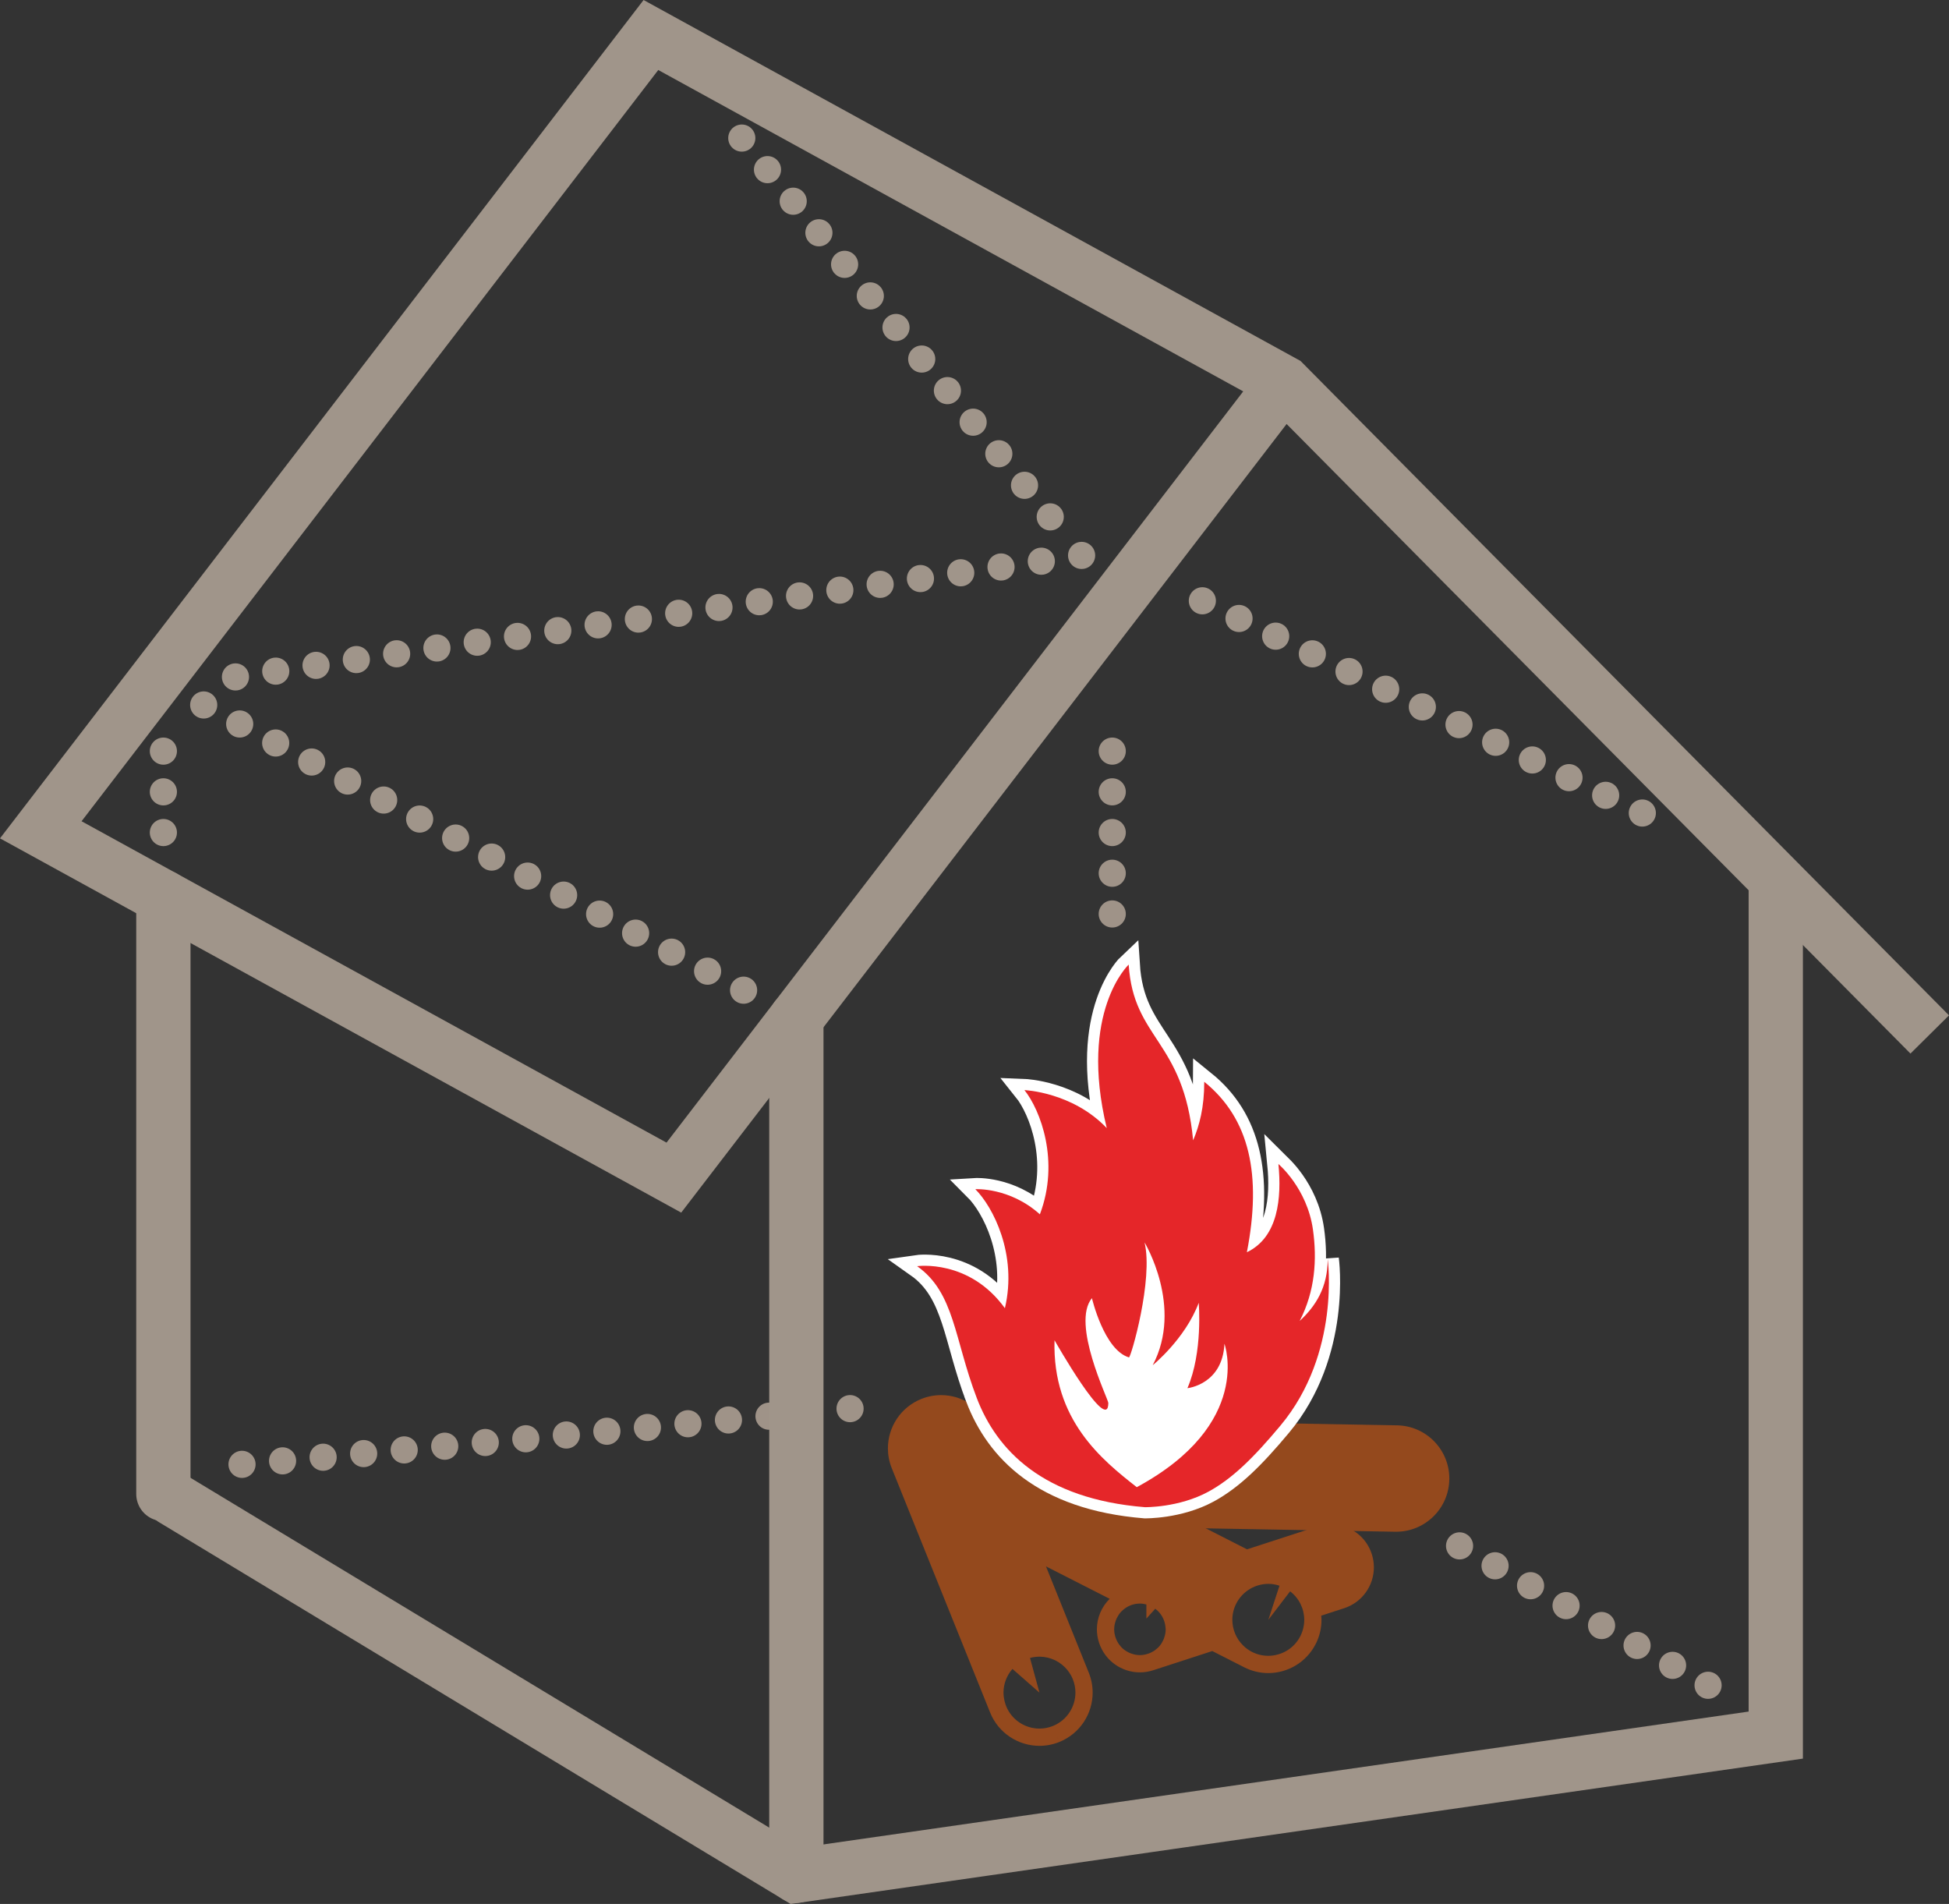 <?xml version="1.0" encoding="UTF-8"?><svg id="b" xmlns="http://www.w3.org/2000/svg" viewBox="0 0 203.586 198.86"><rect x="0" y="0" width="203.586" height="198.86" fill="#333333" stroke="none"/><defs><style>.d,.e,.f,.g,.h,.i{fill:none;}.d,.e,.f,.i{stroke:#a0958a;}.d,.e,.g,.i{stroke-linecap:round;}.d,.f,.i{stroke-width:5.669px;}.j{fill:#fff;}.k{fill:#e52629;}.e,.g{stroke-dasharray:0 0 0 4.252;stroke-width:2.835px;}.e,.g,.i{stroke-linejoin:round;}.g{stroke:#9f9388;}.h{stroke:#fff;stroke-width:2.334px;}.l{fill:#94491d;}</style></defs><g id="c"><g><path class="g" d="M88.794,147.124s-71.167,6.667-66.334,6"/><line class="g" x1="116.181" y1="95.458" x2="116.181" y2="75.409"/><line class="g" x1="152.461" y1="161.458" x2="179.523" y2="176.638"/><line class="e" x1="17.066" y1="78.451" x2="17.066" y2="87.333"/><line class="e" x1="112.981" y1="58.01" x2="21.951" y2="71.081"/><line class="e" x1="171.551" y1="84.916" x2="125.196" y2="62.557"/><g><line class="i" x1="83.185" y1="106.331" x2="83.185" y2="195.91"/><polyline class="d" points="18.044 156.54 83.185 195.91 185.491 181.221 185.491 92.278"/><line class="i" x1="17.066" y1="93.703" x2="17.066" y2="156.04"/><polyline class="f" points="201.573 108.044 134.123 39.984 67.993 3.656 4.26 86.668 70.39 122.996 134.123 39.984"/></g><line class="e" x1="77.485" y1="14.421" x2="111.647" y2="56.372"/><line class="e" x1="21.278" y1="73.63" x2="77.78" y2="103.476"/><g><path class="l" d="M151.392,154.421c-.003-3.023-2.425-5.498-5.458-5.552-.018,0-.056-.002-.102-.002h-.001l-27.397-.49c-.032-.003-.079-.002-.099-.002-3.026,.002-5.501,2.423-5.555,5.457-.002,.036-.001,.081-.001,.103,0,3.025,2.422,5.499,5.456,5.555l27.502,.491h.098c3.025,0,5.5-2.423,5.555-5.458v-.006c0-.03,.003-.061,.003-.098Z"/><path class="l" d="M143.291,162.31c-.618-1.899-2.375-3.107-4.271-3.107-.461,0-.93,.074-1.39,.222h0l-7.369,2.394-19.77-10.062c-.807-.411-1.671-.605-2.519-.605-1.182-.002-2.333,.387-3.286,1.087l-1.226-3.043c-.873-2.167-2.956-3.485-5.156-3.484-.692,0-1.397,.131-2.075,.404-2.165,.873-3.483,2.955-3.481,5.157,0,.69,.13,1.395,.403,2.074l10.245,25.446c.009,.022,.018,.046,.027,.07l.001-.001v.001c.872,2.164,2.954,3.481,5.156,3.481,.691,0,1.394-.132,2.071-.402l-.334-.837,.335,.836c2.168-.875,3.484-2.957,3.483-5.157,.001-.692-.131-1.396-.402-2.074h0v-.001l-4.473-11.108,6.652,3.386c-.844,.837-1.335,1.983-1.334,3.189,0,.46,.071,.93,.223,1.391h0c.616,1.897,2.374,3.105,4.269,3.103,.462,0,.929-.073,1.388-.221l.001-.001v.001c.032-.01,.064-.021,.096-.031l6.077-1.975,3.264,1.66c.02,.01,.039,.021,.058,.03l.007,.004c.808,.41,1.669,.607,2.516,.607h.004c2.023,0,3.972-1.114,4.953-3.038l-.801-.41,.803,.409c.408-.806,.604-1.67,.604-2.517,0-.148-.018-.293-.029-.441l2.397-.778c1.897-.62,3.106-2.378,3.104-4.272,0-.46-.071-.927-.221-1.387Zm-31.76,12.162c.213,.273,.398,.574,.531,.912h.001c.185,.462,.273,.934,.273,1.4-.002,1.487-.891,2.897-2.356,3.487h0c-.463,.185-.934,.272-1.399,.272-1.488-.001-2.897-.888-3.486-2.353-.022-.057-.039-.113-.06-.168-.084-.247-.144-.496-.177-.744-.021-.164-.037-.328-.037-.491,.001-.913,.338-1.794,.936-2.476l2.822,2.476-.989-3.622c.015-.005,.029-.006,.044-.01,.08-.021,.161-.044,.239-.059h.004c.128-.025,.259-.042,.388-.053,.105-.008,.21-.015,.314-.015,.01,0,.021,.002,.031,.002,1.135,.011,2.215,.539,2.922,1.442Zm10.232-4.295c0,.165-.018,.326-.047,.481-.012,.06-.028,.117-.043,.175-.024,.096-.052,.193-.088,.285-.023,.063-.048,.123-.075,.185-.044,.094-.094,.183-.147,.272-.028,.045-.053,.093-.083,.137-.086,.125-.184,.242-.29,.351-.025,.027-.057,.05-.084,.077-.088,.082-.18,.158-.277,.228-.048,.033-.096,.063-.145,.093-.084,.051-.172,.099-.262,.143-.066,.031-.134,.06-.203,.086-.092,.034-.186,.063-.283,.088-.06,.015-.12,.033-.184,.044-.154,.028-.312,.048-.475,.048h-.006c-.164,0-.325-.02-.481-.049-.062-.012-.119-.028-.177-.042-.098-.025-.19-.054-.281-.087-.065-.025-.128-.05-.19-.078-.088-.04-.17-.088-.252-.136-.053-.031-.107-.06-.157-.097-.124-.086-.243-.182-.35-.287-.033-.033-.058-.069-.088-.102-.076-.083-.148-.168-.215-.26-.039-.057-.075-.119-.111-.179-.042-.072-.084-.146-.121-.224-.037-.074-.066-.151-.097-.231-.028-.075-.05-.153-.072-.231-.019-.074-.039-.146-.052-.222-.023-.131-.037-.262-.04-.396-.002-.025-.008-.049-.008-.074,0-.024,.006-.048,.008-.07,.003-.137,.017-.271,.04-.402,.013-.071,.032-.139,.05-.209,.021-.083,.046-.164,.076-.246,.026-.072,.056-.143,.088-.213,.037-.076,.077-.15,.12-.222,.037-.061,.069-.124,.111-.182,.084-.123,.179-.239,.284-.346,.031-.03,.066-.055,.099-.085,.084-.078,.171-.153,.265-.22,.44-.31,.972-.497,1.552-.497,.235,0,.458,.039,.675,.095v1.474l.928-1.028c.603,.448,1.001,1.139,1.068,1.929,.006,.074,.021,.145,.021,.221v.002Zm14.066,.712c-.664,1.303-1.982,2.051-3.353,2.052-.572,0-1.151-.13-1.699-.409h0c-.349-.178-.656-.407-.921-.668-.727-.71-1.13-1.682-1.131-2.684,0-.287,.032-.575,.101-.859,.067-.284,.169-.566,.309-.839,.346-.676,.866-1.2,1.478-1.552,.567-.325,1.215-.503,1.875-.504,.142,0,.285,.009,.429,.025,.246,.028,.491,.088,.734,.168l-1.167,3.566,2.276-2.978c.943,.719,1.478,1.83,1.478,2.981-.001,.572-.131,1.15-.408,1.7Z"/><g><path class="h" d="M102.034,146.027c2.072,5.41,6.877,10.527,17.552,11.39,0,0,3.549,.064,6.649-1.624,2.488-1.355,4.713-3.539,7.521-6.904,6.312-7.557,4.931-17.381,4.931-17.381,0,2.959-1.254,4.913-2.93,6.46,1.619-3.126,1.827-6.434,1.39-9.541-.61-4.33-3.602-6.846-3.607-6.851,.343,3.517-.006,7.641-3.295,9.214,1.56-8.028,.328-13.937-4.453-17.804,0,2.68-.498,4.538-1.161,6.121-.992-10.512-6.231-10.519-6.733-18.361,0,0-5.231,4.907-2.291,17.077-3.593-3.772-8.597-3.967-8.597-3.967,1.671,2.083,3.713,7.445,1.612,12.973-3.167-2.843-6.743-2.625-6.743-2.625,1.857,1.857,4.416,6.825,3.089,12.432-3.738-5.174-9.167-4.389-9.167-4.389,3.926,2.77,3.869,7.604,6.234,13.779Z"/><path class="k" d="M102.034,146.027c2.072,5.41,6.877,10.527,17.552,11.39,0,0,3.549,.064,6.649-1.624,2.488-1.355,4.713-3.539,7.521-6.904,6.312-7.557,4.931-17.381,4.931-17.381,0,2.959-1.254,4.913-2.93,6.46,1.619-3.126,1.827-6.434,1.39-9.541-.61-4.33-3.602-6.846-3.607-6.851,.343,3.517-.006,7.641-3.295,9.214,1.56-8.028,.328-13.937-4.453-17.804,0,2.68-.498,4.538-1.161,6.121-.992-10.512-6.231-10.519-6.733-18.361,0,0-5.231,4.907-2.291,17.077-3.593-3.772-8.597-3.967-8.597-3.967,1.671,2.083,3.713,7.445,1.612,12.973-3.167-2.843-6.743-2.625-6.743-2.625,1.857,1.857,4.416,6.825,3.089,12.432-3.738-5.174-9.167-4.389-9.167-4.389,3.926,2.77,3.869,7.604,6.234,13.779Z"/><path class="j" d="M110.152,139.982s5.619,9.921,5.619,6.552c0-.406-3.909-8.303-1.711-10.948,0,0,1.263,5.414,3.867,6.187,.193,.058,2.565-8.142,1.629-12.009,0,0,4.07,6.718,.854,12.823,0,0,3.38-2.727,4.805-6.513,0,0,.448,5.17-1.181,8.914,0,0,3.665-.367,3.868-4.64,0,0,3.053,8.385-9.159,14.979-3.582-2.809-8.834-7.001-8.591-15.345Z"/></g></g></g></g></svg>